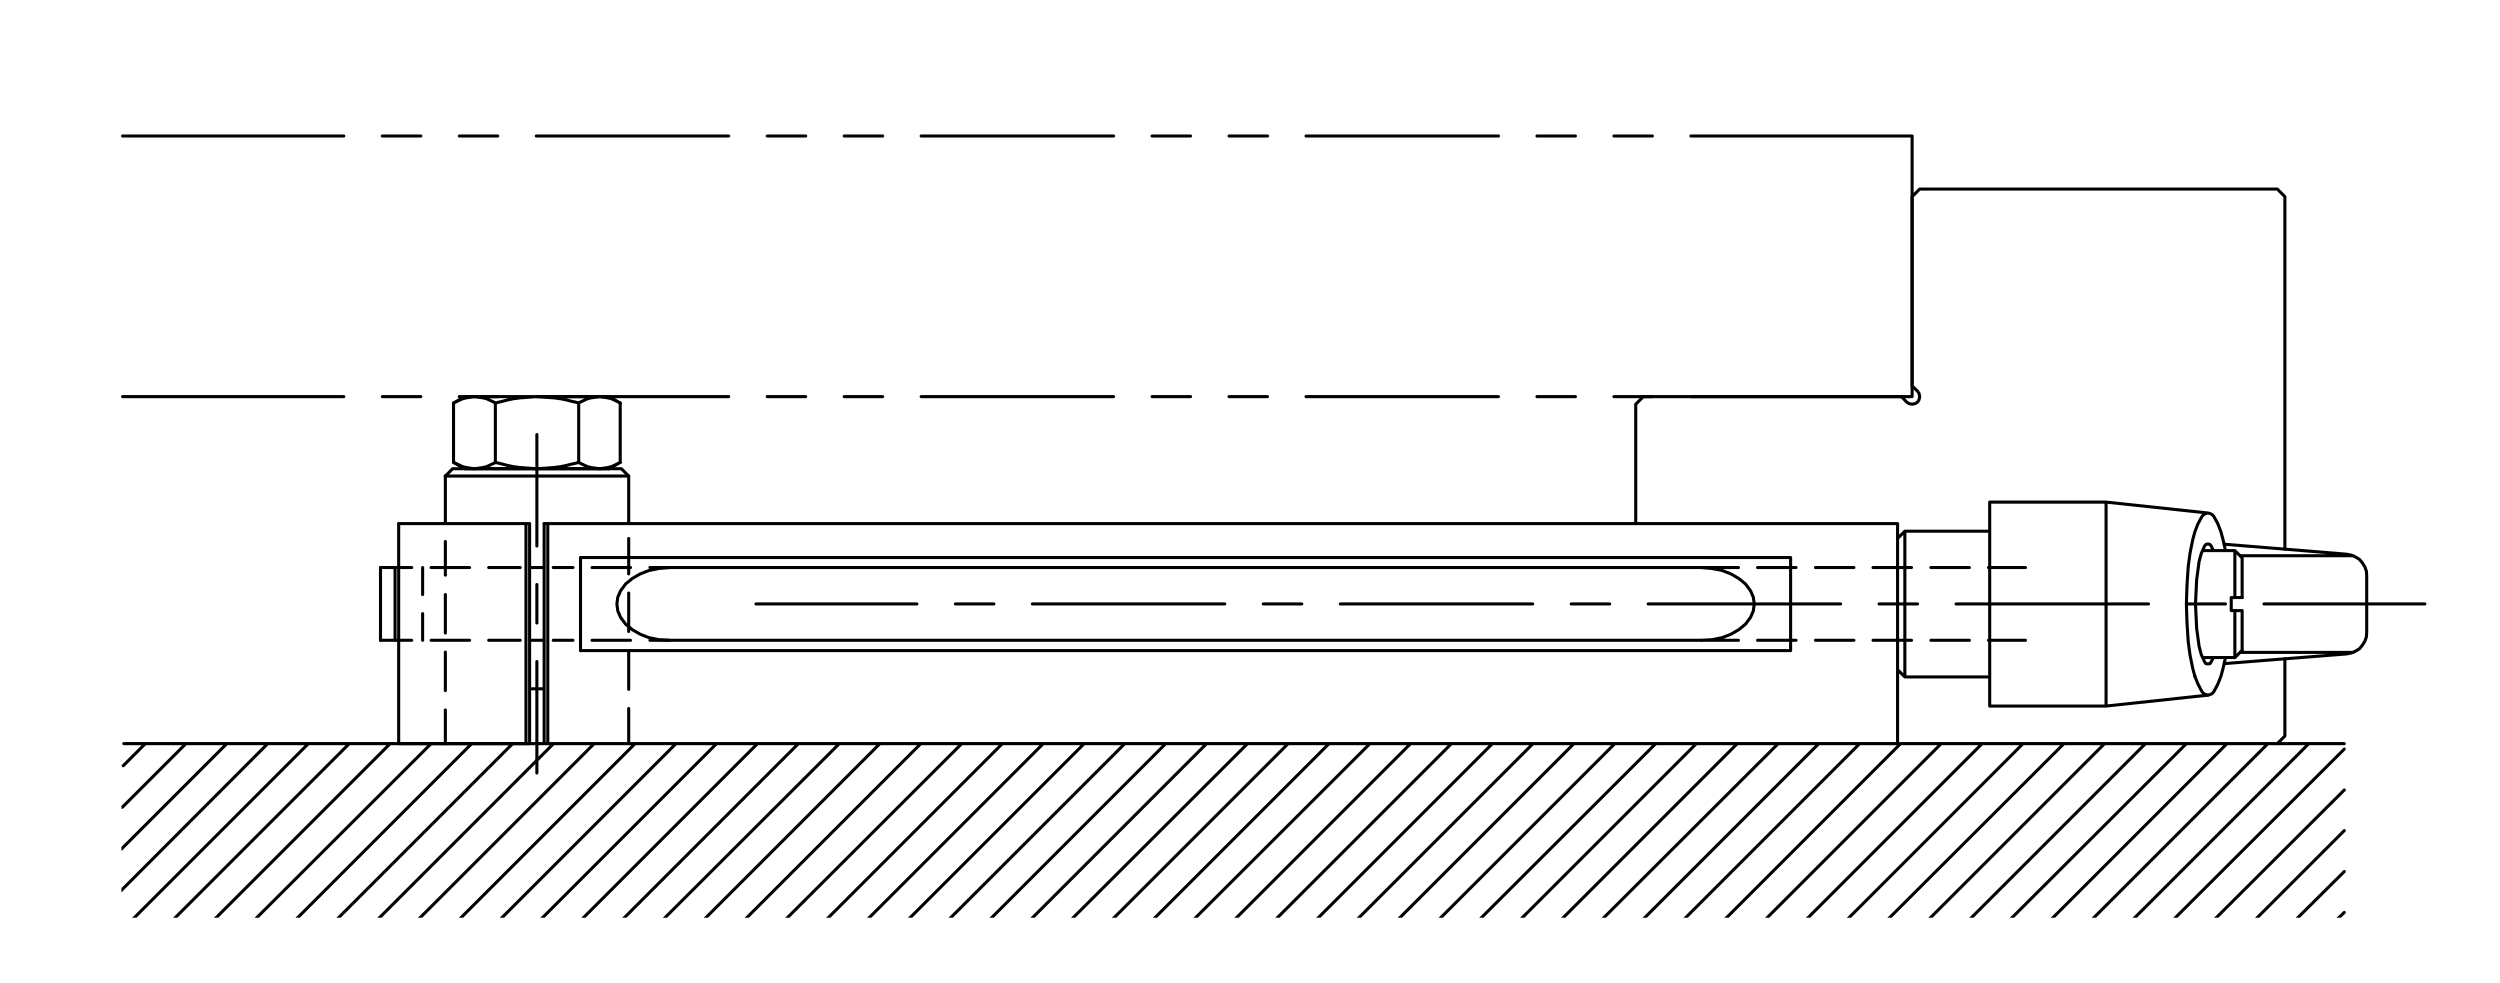 <?xml version="1.0" encoding="utf-8"?>
<!-- Generator: Adobe Illustrator 15.1.0, SVG Export Plug-In . SVG Version: 6.00 Build 0)  -->
<!DOCTYPE svg PUBLIC "-//W3C//DTD SVG 1.1//EN" "http://www.w3.org/Graphics/SVG/1.1/DTD/svg11.dtd">
<svg version="1.1" id="Layer_1" xmlns="http://www.w3.org/2000/svg" xmlns:xlink="http://www.w3.org/1999/xlink" x="0px" y="0px"
	 width="467.677px" height="183.839px" viewBox="0 0 467.677 183.839" enable-background="new 0 0 467.677 183.839"
	 xml:space="preserve">
<g>
	<g>
		<defs>
			<rect id="SVGID_1_" x="22.596" y="23.879" width="432" height="148"/>
		</defs>
		<clipPath id="SVGID_2_">
			<use xlink:href="#SVGID_1_"  overflow="visible"/>
		</clipPath>
		<g clip-path="url(#SVGID_2_)">
			<defs>
				<rect id="SVGID_3_" x="22.716" y="23.839" width="431.999" height="147.841"/>
			</defs>
			<clipPath id="SVGID_4_">
				<use xlink:href="#SVGID_3_"  overflow="visible"/>
			</clipPath>
			
				<path clip-path="url(#SVGID_4_)" fill="none" stroke="#000000" stroke-width="0.576" stroke-linecap="round" stroke-linejoin="round" stroke-miterlimit="10" d="
				M74.582,97.952v41.159h24.491 M354.98,139.111V97.952H101.794 M334.969,104.303v17.404 M334.969,104.303H108.598
				 M108.598,121.707h226.371 M354.98,125.277l1.361,1.361 M356.342,99.37l-1.361,1.36 M356.342,99.37v27.269 M393.984,132.082
				V93.928 M393.984,132.082h-21.77 M372.215,93.928h21.77 M372.215,99.37h-15.873 M372.215,93.928v38.154 M372.215,126.639h-15.873
				 M371.988,106.172h6.916 M368.416,106.172h-7.199 M357.588,106.172h-7.199 M346.816,106.172h-7.199 M335.988,106.172h-7.199
				 M325.217,106.172h-6.916 M371.988,119.779h6.916 M368.416,119.779h-7.199 M357.588,119.779h-7.199 M346.816,119.779h-7.199
				 M335.988,119.779h-7.199 M325.217,119.779h-6.916l1.984-0.113l1.928-0.396l1.588-0.625l1.473-0.85l1.248-1.021l0.963-1.303
				l0.512-1.191l0.17-1.303l-0.17-1.248l-0.512-1.189l-0.963-1.305l-1.248-1.021l-1.473-0.85l-1.588-0.623l-1.928-0.396
				l-1.984-0.172 M77.02,106.172h-5.839 M80.648,106.172h7.199 M91.42,106.172h5.896 M77.02,119.779h-5.839 M80.648,119.779h7.199
				 M91.42,119.779h5.896 M418.078,123.01l1.361-1.359 M419.439,104.359l-1.361-1.361v8.787 M419.439,111.785v-7.426
				 M413.033,130.041l-19.049,2.041 M393.984,93.928l19.049,2.041 M412.014,102.998h6.064 M418.078,123.01h-6.064 M414.055,102.998
				l-0.398-0.85l-0.227-0.283l-0.396-0.115l-0.396,0.115l-0.227,0.283l-0.623,1.416l-0.398,1.475l-0.453,3.346l-0.227,4.592
				l0.227,4.648l0.453,3.287l0.398,1.531l0.623,1.361l0.227,0.34l0.396,0.057l0.396-0.057l0.227-0.34l0.398-0.795 M416.322,102.998
				l-0.455-2.041l-0.396-1.474l-0.566-1.475l-0.736-1.36l-0.283-0.34l-0.398-0.227l-0.453-0.113l-0.453,0.113l-0.396,0.227
				l-0.283,0.34l-0.738,1.36l-0.566,1.475l-0.396,1.474l-0.51,2.494l-0.342,2.551l-0.227,3.516l-0.113,3.459l0.113,3.514
				l0.227,3.516l0.342,2.551l0.51,2.494l0.396,1.475"/>
			
				<path clip-path="url(#SVGID_4_)" fill="none" stroke="#000000" stroke-width="0.576" stroke-linecap="round" stroke-linejoin="round" stroke-miterlimit="10" d="
				M410.596,126.525l0.566,1.418l0.738,1.416l0.283,0.34l0.396,0.229l0.453,0.113l0.453-0.113l0.398-0.229l0.283-0.34l0.736-1.416
				l0.566-1.418l0.396-1.475l0.455-2.041 M416.096,101.807l22.902,1.871 M438.998,122.33l-22.902,1.814 M442.74,118.248V107.76
				 M440.246,103.961H419.1 M419.1,122.047h21.146 M442.74,107.76l-0.057-0.906l-0.283-0.795l-0.453-0.736l-0.568-0.68l-0.736-0.453
				l-0.793-0.342l-0.852-0.17 M438.998,122.33l0.852-0.17l0.793-0.34l0.736-0.453l0.568-0.682l0.453-0.736l0.283-0.793l0.057-0.908
				 M116.251,87.691H84.674l-1.361,1.36 M116.251,87.691l1.36,1.36v8.9 M100.434,102.148V81.285 M100.434,109.348v7.199
				 M100.434,123.748v20.861 M88.755,87.691h-4.081 M112.169,87.691h4.082 M417.398,111.785h2.041 M419.439,114.223h-2.041v-2.438
				 M418.078,114.223v8.787 M419.439,121.65v-7.428 M423.521,112.977h30.104 M416.322,112.977h-7.201 M401.922,112.977h-36
				 M358.723,112.977h-7.199 M344.322,112.977h-35.998 M301.123,112.977h-7.199 M286.725,112.977h-36 M243.523,112.977h-7.199
				 M229.125,112.977h-36 M185.926,112.977h-7.2 M171.525,112.977h-30.104 M108.598,104.303v17.404 M121.354,119.27l1.927,0.396
				l1.928,0.113 M119.766,118.645l-1.474-0.85 M119.766,118.645l1.588,0.625 M117.045,116.773l-0.964-1.303 M117.045,116.773
				l1.247,1.021 M115.57,114.279l-0.17-1.303 M115.57,114.279l0.511,1.191 M115.57,111.729l0.511-1.189 M115.57,111.729l-0.17,1.248
				 M117.045,109.234l1.247-1.021 M117.045,109.234l-0.964,1.305 M119.766,107.363l1.588-0.623 M119.766,107.363l-1.474,0.85
				 M123.28,106.344l1.928-0.172 M123.28,106.344l-1.927,0.396 M71.181,106.172v13.607 M73.902,119.779v-13.607 M79.061,106.172
				v5.047 M79.061,114.791v4.988 M125.208,106.172h193.093"/>
			
				<path clip-path="url(#SVGID_4_)" fill="none" stroke="#000000" stroke-width="0.576" stroke-linecap="round" stroke-linejoin="round" stroke-miterlimit="10" d="
				M318.301,119.779H125.208 M117.611,89.052H83.312 M102.475,97.952v41.159 M101.794,139.111V97.952 M99.073,97.952v41.159
				 M98.393,139.111V97.952 M99.073,97.952H74.582 M101.794,139.111H354.98 M101.794,128.85h-2.721 M99.073,106.172h2.721
				 M101.794,119.779h-2.721 M103.495,106.172h3.685 M110.752,106.172h7.199 M121.58,106.172h3.628 M107.18,119.779h-3.685
				 M110.752,119.779h7.199 M121.58,119.779h3.628 M23.162,139.111h415.383 M240.973,139.111l-32.768,32.768 M200.552,171.879
				l32.825-32.768 M225.723,139.111l-32.768,32.768 M185.302,171.879l32.768-32.768 M210.416,139.111l-32.768,32.768
				 M170.052,171.879l32.768-32.768 M195.166,139.111l-32.768,32.768 M154.745,171.879l32.768-32.768 M179.916,139.111
				l-32.825,32.768 M139.494,171.879l32.769-32.768 M164.609,139.111l-32.769,32.768 M124.188,171.879l32.825-32.768
				 M149.359,139.111l-32.769,32.768 M108.938,171.879l32.768-32.768 M134.052,139.111l-32.768,32.768 M93.688,171.879
				l32.768-32.768 M118.802,139.111l-32.768,32.768 M78.381,171.879l32.768-32.768 M103.552,139.111l-32.768,32.768 M63.131,171.879
				l32.768-32.768 M88.245,139.111l-32.769,32.768 M47.823,171.879l32.825-32.768 M72.995,139.111l-32.769,32.768 M32.573,171.879
				l32.769-32.768 M57.688,139.111L24.92,171.879 M22.596,166.664l27.495-27.553 M42.438,139.111L22.709,158.84 M22.879,151.016
				l11.905-11.904 M27.188,139.111l-4.139,4.139 M215.858,171.879l32.769-32.768 M256.279,139.111l-32.824,32.768 M231.108,171.879
				l32.769-32.768 M271.529,139.111l-32.768,32.768 M246.416,171.879l32.768-32.768 M286.781,139.111l-32.77,32.768
				 M261.666,171.879l32.768-32.768 M302.088,139.111l-32.77,32.768 M276.916,171.879l32.824-32.768 M317.338,139.111
				l-32.768,32.768 M292.223,171.879l32.768-32.768 M332.645,139.111l-32.824,32.768 M307.473,171.879l32.768-32.768
				 M347.895,139.111l-32.768,32.768 M322.779,171.879l32.768-32.768 M363.145,139.111l-32.768,32.768 M338.029,171.879
				l32.77-32.768 M378.451,139.111l-32.768,32.768 M353.279,171.879l32.826-32.768 M393.701,139.111l-32.768,32.768
				 M368.586,171.879l32.77-32.768 M409.008,139.111l-32.824,32.768 M383.838,171.879l32.768-32.768 M424.258,139.111
				l-32.768,32.768 M399.145,171.879l32.768-32.768 M438.545,140.131l-31.805,31.748 M414.395,171.879l24.15-24.094
				 M438.545,155.381l-16.498,16.498 M429.645,171.879l8.9-8.844 M438.545,170.688l-1.248,1.191 M355.717,74.198h-48.301
				l-1.418,1.418v22.336"/>
			
				<path clip-path="url(#SVGID_4_)" fill="none" stroke="#000000" stroke-width="0.576" stroke-linecap="round" stroke-linejoin="round" stroke-miterlimit="10" d="
				M427.434,102.715V36.782l-1.418-1.418h-66.896l-1.418,1.418v-0.057v35.489l1.021,0.963 M355.717,74.198l0.965,1.021l0.453,0.284
				l0.566,0.113l0.568-0.113l0.453-0.284l0.283-0.453l0.113-0.567l-0.113-0.566l-0.283-0.454 M427.434,137.693l-1.418,1.418
				 M427.434,137.693v-14.457 M83.312,97.952v-8.9 M83.312,101.297v6.293 M83.312,111.219v7.199 M83.312,121.99v7.199
				 M83.312,132.818v6.293 M117.611,107.363v-6.633 M117.611,110.936v7.199 M117.611,121.764v7.199 M117.611,132.535v6.576
				 M113.983,74.198H86.941l-2.098,1.19 M113.983,74.198l2.041,1.19 M85.58,75.049l-0.736,0.34 M85.58,75.049l0.454-0.227
				l0.51-0.227l0.681-0.17l1.53-0.228l1.588,0.228l0.68,0.17l0.511,0.227l0.453,0.227l0.397,0.17l0.283,0.17l1.417-0.34l0.851-0.227
				l1.077-0.227l1.304-0.17l3.118-0.228l3.175,0.228l1.304,0.17l1.077,0.227l0.851,0.227l0.794,0.17l0.623,0.17l0.284-0.17
				l0.396-0.17l0.453-0.227l0.511-0.227l0.681-0.17l1.587-0.228l1.53,0.228l0.681,0.17l0.511,0.227l0.453,0.227l0.681,0.34
				 M85.58,86.841l-0.736-0.34 M85.58,86.841l0.454,0.227l0.51,0.228l0.681,0.17l1.53,0.227l1.588-0.227l0.68-0.17l0.511-0.228
				l0.453-0.227l0.397-0.17l0.283-0.17l1.417,0.34l0.851,0.227l1.077,0.228l1.304,0.17l3.118,0.227l3.175-0.227l1.304-0.17
				l1.077-0.228l0.851-0.227l0.794-0.17l0.623-0.17l0.284,0.17l0.396,0.17l0.453,0.227l0.511,0.228l0.681,0.17l1.587,0.227
				l1.53-0.227l0.681-0.17l0.511-0.228l0.453-0.227l0.681-0.34l-2.041,1.19"/>
			
				<path clip-path="url(#SVGID_4_)" fill="none" stroke="#000000" stroke-width="0.576" stroke-linecap="round" stroke-linejoin="round" stroke-miterlimit="10" d="
				M116.024,86.501V75.389 M108.257,75.389v11.112 M92.667,86.501V75.389 M86.941,87.691l-2.098-1.19V75.389 M86.941,87.691h27.042
				 M64.321,25.443H22.936 M71.521,25.443h7.2 M85.921,25.443h7.199 M100.32,25.443h35.999 M143.52,25.443h7.2 M157.92,25.443h7.199
				 M172.319,25.443h35.999 M215.519,25.443h7.2 M229.918,25.443h7.2 M244.318,25.443h36 M287.518,25.443h7.199 M301.918,25.443
				h7.199 M316.316,25.443h41.385v48.755h-41.385 M309.117,74.198h-7.199 M294.717,74.198h-7.199 M280.318,74.198h-36
				 M237.118,74.198h-7.2 M222.719,74.198h-7.2 M208.318,74.198h-35.999 M165.119,74.198h-7.199 M150.72,74.198h-7.2
				 M136.319,74.198H100.32 M93.12,74.198h-7.199 M78.721,74.198h-7.2 M64.321,74.198H22.936"/>
		</g>
	</g>
</g>
</svg>
